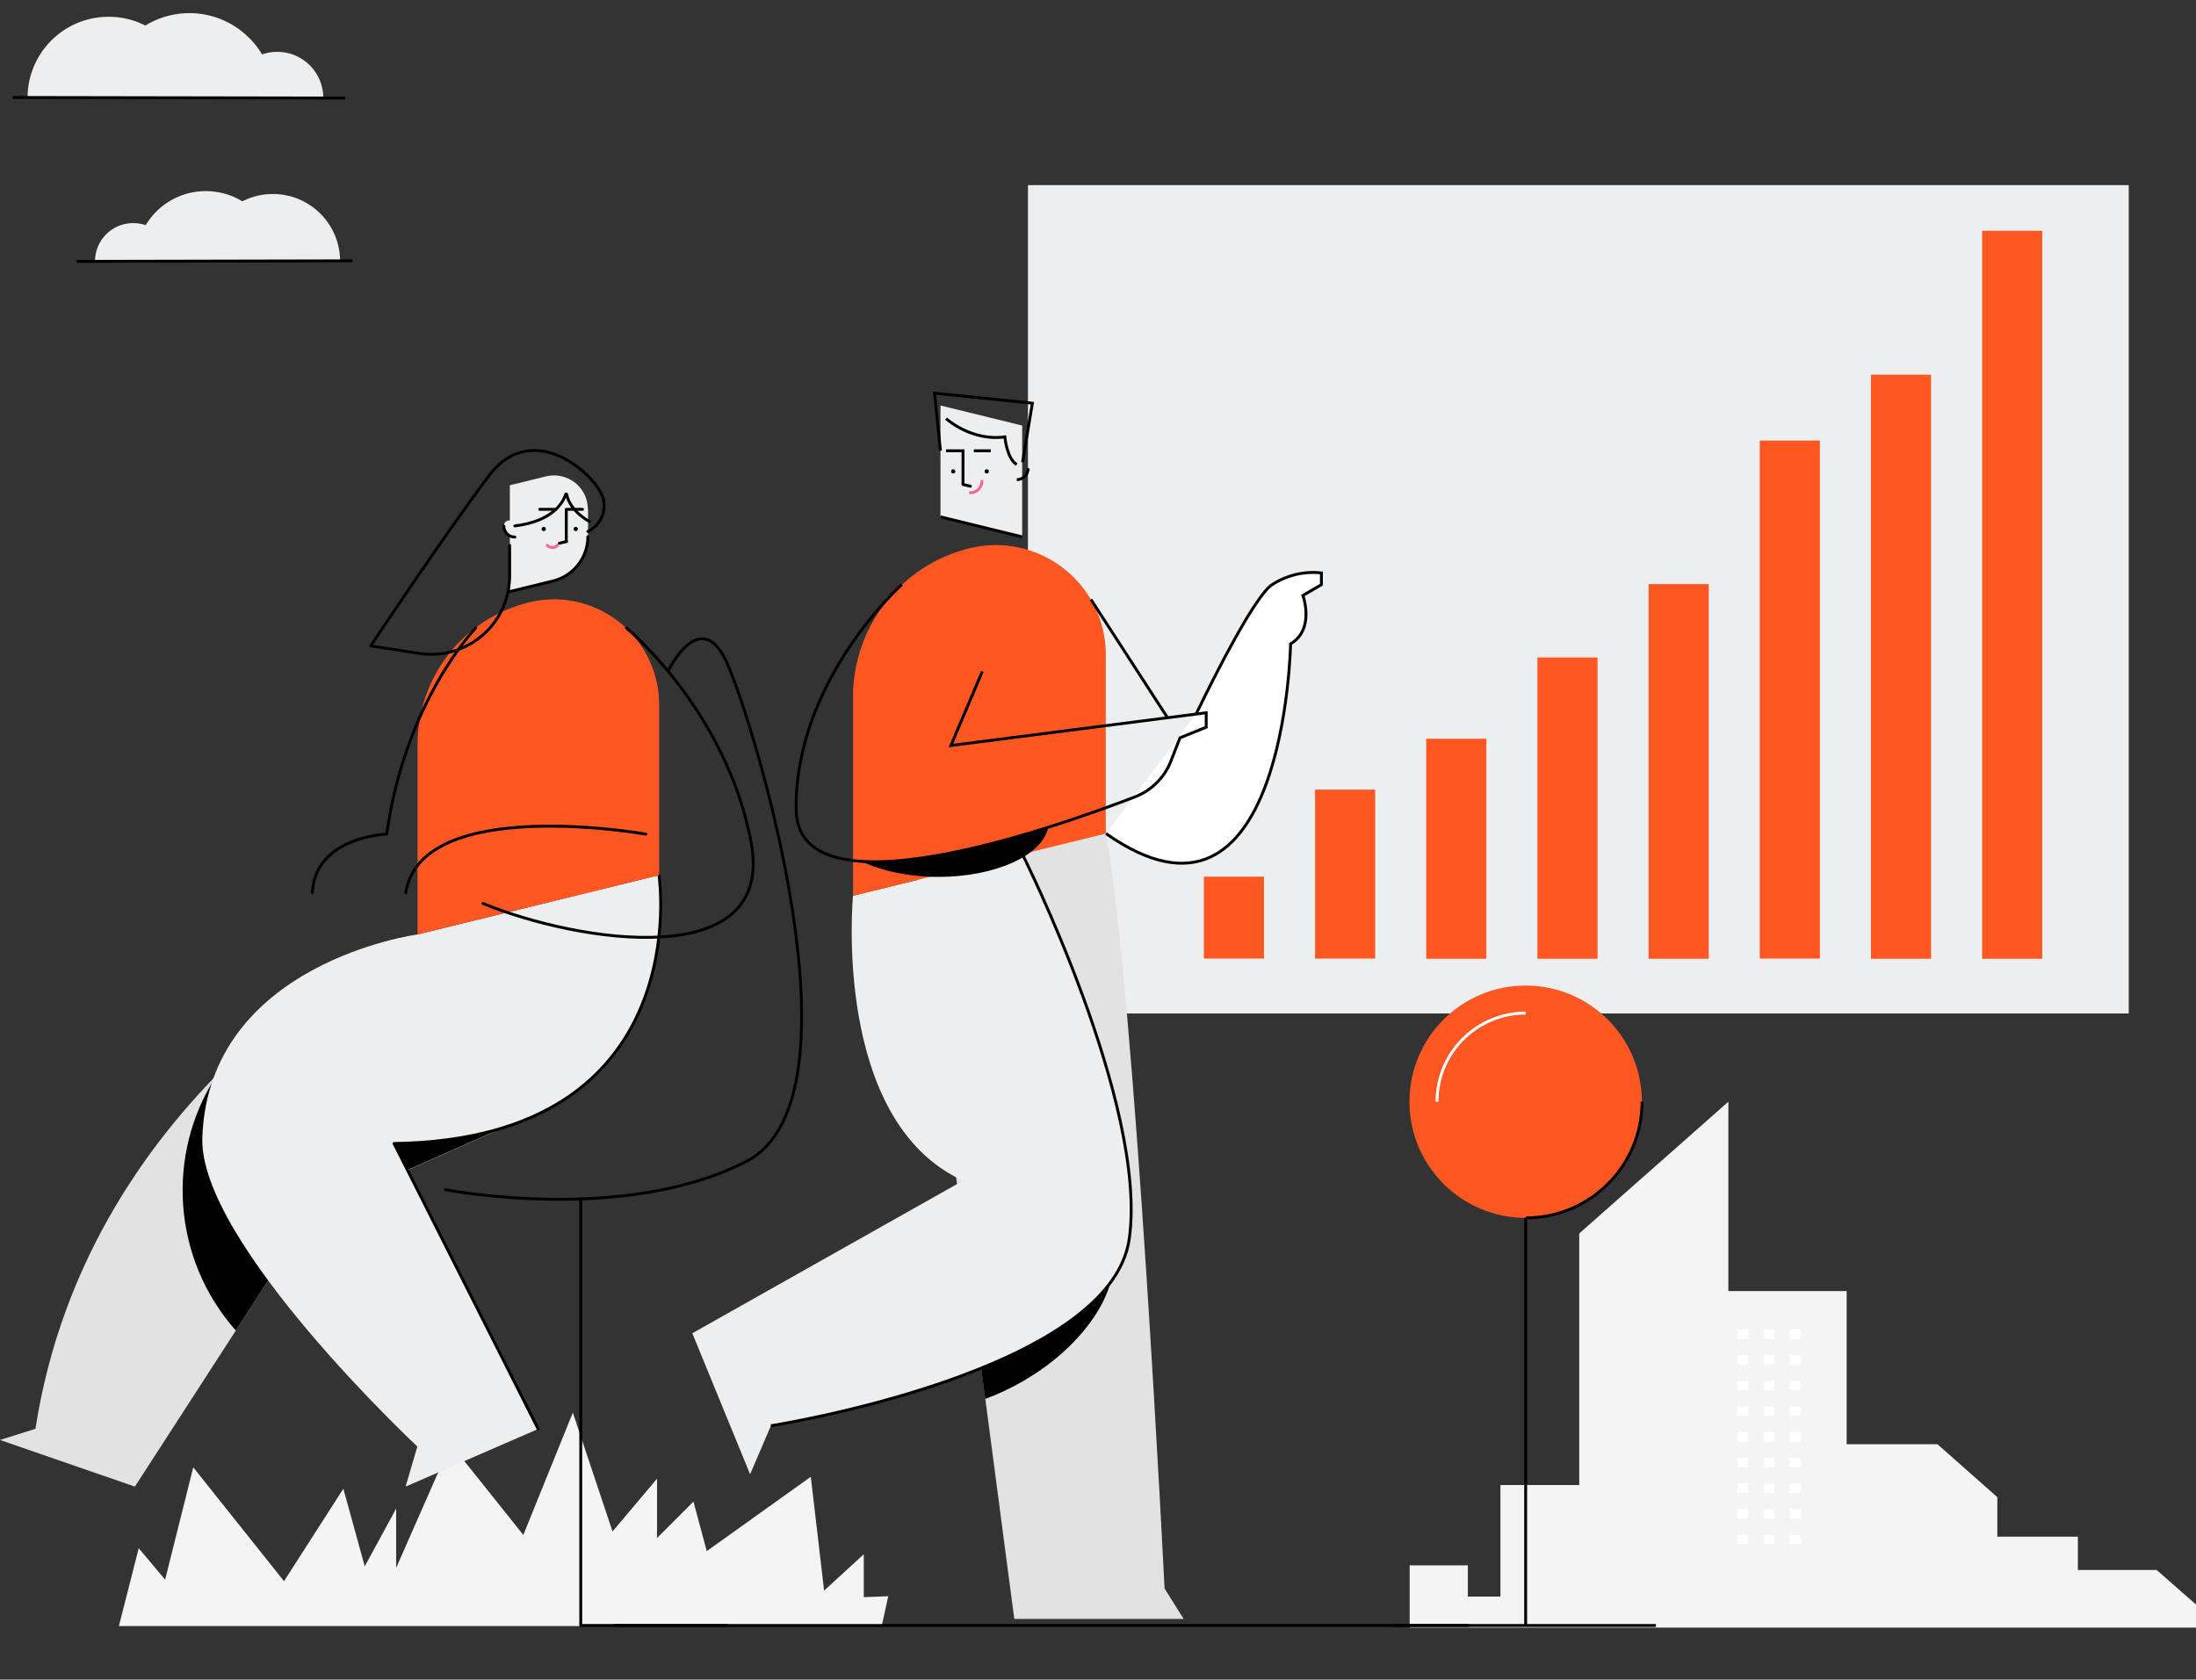 <?xml version="1.0" encoding="utf-8"?>
<!-- Generator: Adobe Illustrator 26.0.2, SVG Export Plug-In . SVG Version: 6.00 Build 0)  -->
<svg version="1.1" id="レイヤー_1" xmlns="http://www.w3.org/2000/svg" xmlns:xlink="http://www.w3.org/1999/xlink" x="0px"
	 y="0px" viewBox="0 0 1139.7 871.9" style="enable-background:new 0 0 1139.7 871.9;" xml:space="preserve">
<rect x="0" y="0" width="1139.7" height="871.9" fill="#333333" stroke="none"/>
<style type="text/css">
	.st0{fill:#F4F4F4;}
	.st1{fill:#FFFFFF;}
	.st2{fill:#EDEEEF;}
	.st3{fill:none;stroke:#000000;stroke-width:1.5;stroke-miterlimit:10;}
	.st4{fill:#E2E2E2;}
	.st5{fill:none;stroke:#FF6498;stroke-width:1.5;stroke-linecap:round;stroke-linejoin:round;}
	.st6{fill:none;stroke:#000000;stroke-width:1.5;stroke-linecap:round;stroke-miterlimit:10;}
	.st7{fill:#FF5722;}
	.st8{fill:#FFFFFF;stroke:#000000;stroke-width:1.5;stroke-miterlimit:10;}
	.st9{fill:none;stroke:#FFFFFF;stroke-width:1.5;stroke-miterlimit:10;}
	.st10{fill:none;stroke:#000000;stroke-width:1.5;stroke-linecap:round;stroke-linejoin:round;}
</style>
<path class="st0" d="M1119.3,815h-40.9v-17.3h-41.8v-20.5l-31.1-27.5h-47.1v-79.5h-61.4v-98.3l-77.4,68.4v130.6h-40.9v57.9h-16.9
	v-16.2h-30.2v32.3h408.2v-11.9L1119.3,815z"/>
<g>
	<path class="st1" d="M901.7,690.1h5.6v4.9h-5.6V690.1z"/>
	<path class="st1" d="M915.3,690.1h5.6v4.9h-5.6V690.1z"/>
	<path class="st1" d="M928.9,690.1h5.6v4.9h-5.6V690.1z"/>
	<path class="st1" d="M901.7,703.5h5.6v4.9h-5.6V703.5z"/>
	<path class="st1" d="M915.3,703.5h5.6v4.9h-5.6V703.5z"/>
	<path class="st1" d="M928.9,703.5h5.6v4.9h-5.6V703.5z"/>
	<path class="st1" d="M901.7,716.8h5.6v4.9h-5.6V716.8z"/>
	<path class="st1" d="M915.3,716.8h5.6v4.9h-5.6V716.8z"/>
	<path class="st1" d="M928.9,716.8h5.6v4.9h-5.6V716.8z"/>
	<path class="st1" d="M901.7,730.1h5.6v4.9h-5.6V730.1z"/>
	<path class="st1" d="M915.3,730.1h5.6v4.9h-5.6V730.1z"/>
	<path class="st1" d="M928.9,730.1h5.6v4.9h-5.6V730.1z"/>
	<path class="st1" d="M901.7,743.5h5.6v4.9h-5.6V743.5z"/>
	<path class="st1" d="M915.3,743.5h5.6v4.9h-5.6V743.5z"/>
	<path class="st1" d="M928.9,743.5h5.6v4.9h-5.6V743.5z"/>
	<path class="st1" d="M901.7,756.8h5.6v4.9h-5.6V756.8z"/>
	<path class="st1" d="M915.3,756.8h5.6v4.9h-5.6V756.8z"/>
	<path class="st1" d="M928.9,756.8h5.6v4.9h-5.6V756.8z"/>
	<path class="st1" d="M901.7,770.1h5.6v4.9h-5.6V770.1z"/>
	<path class="st1" d="M915.3,770.1h5.6v4.9h-5.6V770.1z"/>
	<path class="st1" d="M928.9,770.1h5.6v4.9h-5.6V770.1z"/>
	<path class="st1" d="M901.7,783.4h5.6v4.9h-5.6V783.4z"/>
	<path class="st1" d="M915.3,783.4h5.6v4.9h-5.6V783.4z"/>
	<path class="st1" d="M928.9,783.4h5.6v4.9h-5.6V783.4z"/>
	<path class="st1" d="M901.7,796.8h5.6v4.9h-5.6V796.8z"/>
	<path class="st1" d="M915.3,796.8h5.6v4.9h-5.6V796.8z"/>
	<path class="st1" d="M928.9,796.8h5.6v4.9h-5.6V796.8z"/>
</g>
<rect x="533.5" y="96.1" class="st2" width="571.3" height="430"/>
<path class="st0" d="M448.3,829.1v-22.3l-20.6,18.9l-6.9-59.1l-54,38.6l-6.9-25.7l-18.9,18.9v-30.8l-23.1,27.4l-20.6-61.7
	l-25.7,63.5l-37.7-47.2l-28.3,64.3v-30.8l-16.3,30l-11.1-40.3l-30.8,48l-47.1-59.1l-14.6,58.3l-13.7-16.3l-10.3,40.4h395.9l3.4-15.5
	L448.3,829.1z"/>
<path class="st3" d="M318.5,843.8h444"/>
<path class="st4" d="M604.4,824.6c0,0-15.3-308.4-30.4-391.9l-99.5,13.4l51.9,394.3h87.9L604.4,824.6z"/>
<path d="M574.3,640.2c-10.9-18.9-42.9-21.4-75.3-7.3l12.3,93.3c6.8-2.5,13.3-5.6,19.6-9.2C567.2,696,586.6,661.6,574.3,640.2z"/>
<path class="st2" d="M442.7,465c0,0-11.2,116.7,57.1,147.9l-140.5,79.2l30,73.2l10.8-25.2c0,0,176.4-27.6,186-97.2
	c9.6-69.6-55.5-199.5-55.5-199.5"/>
<path class="st3" d="M400.1,740.1c0,0,176.4-27.6,186-97.2c9.6-69.6-55.5-199.5-55.5-199.5"/>
<path class="st2" d="M488.1,234v34.3l42.4,10.4v-57.8l-42.4-10.4V234z"/>
<circle cx="512.1" cy="244.7" r="1.1"/>
<circle cx="494.7" cy="244.7" r="1.1"/>
<g>
	<path class="st3" d="M499.8,251.5V234H491"/>
	<path class="st3" d="M514.2,234h-8.8"/>
</g>
<path class="st2" d="M564.6,243v6.1c3.3,0,5.9-2.7,5.9-5.9v0c0-0.2,0-0.4,0-0.5C570.2,238.9,564.6,239.3,564.6,243L564.6,243z"/>
<g>
	<path class="st3" d="M527.7,249c3.3,0,5.9-2.7,5.9-5.9v0"/>
	<path class="st5" d="M503.6,255.8c3.3,0,6-2.7,6-6v0"/>
	<g>
		<path class="st3" d="M488.1,268.3l42.4,10.4"/>
		<path class="st6" d="M499.8,251.5l3.8,0.9"/>
		<path class="st3" d="M488.1,234l-3.1-29.9l50.8,5.2l-5.1,30.7"/>
		<path class="st3" d="M491,217.3c0,0,13.1,11.9,30.5,9.5c0,0,1.1,11.6,6.2,14.3"/>
	</g>
</g>
<path class="st7" d="M573.9,340v92.7L442.7,465V361.8c0-36.6,25-68.5,60.5-77.2h0c30.6-7.5,61.6,11.2,69.1,41.8
	C573.4,330.9,573.9,335.4,573.9,340L573.9,340z"/>
<path d="M447.3,447.2c10.3,4.9,24.3,8,39.7,8c29.7,0,54-11.2,57-25.6C512.3,439.5,474.2,448.9,447.3,447.2z"/>
<path class="st8" d="M620.8,370.6c10.8-22.4,30.9-61.6,39.4-67.1c7.6-4.9,16.6-7.1,25.6-6.1v6.1l-9.6,5.6c0,0,6.4,17.6-6.4,25.1
	c0,0-2.9,163.9-95.8,98.5"/>
<path class="st3" d="M566.2,311.2l39.5,61"/>
<circle class="st7" cx="791.8" cy="571.9" r="60.3"/>
<g>
	<path class="st3" d="M852.2,571.9c0,33.3-27,60.3-60.3,60.3l0,0"/>
	<path class="st9" d="M745.8,571.9c0-25.4,20.6-46,46-46h0"/>
	<g>
		<path class="st3" d="M791.8,632.2v211.6"/>
		<path class="st3" d="M724.2,843.8h135.2"/>
	</g>
</g>
<g>
	<path class="st2" d="M56.4,8.7c-23.2,0-42,18.7-42.1,41.9l84,0.1C98.3,27.5,79.6,8.7,56.4,8.7L56.4,8.7z"/>
	<path class="st2" d="M143.9,26.9c-13.2,0-24,10.7-24,23.9l47.9,0.1C167.8,37.6,157.1,26.9,143.9,26.9L143.9,26.9L143.9,26.9z"/>
	<path class="st2" d="M98.4,6.8c-24.3,0-43.9,19.6-44,43.8l87.8,0.2C142.3,26.6,122.6,6.9,98.4,6.8z"/>
</g>
<path class="st3" d="M6.6,50.6l172.6,0.3"/>
<g>
	<path class="st2" d="M141.6,100.7c19.2,0,34.8,15.5,34.9,34.7l-69.6,0.1C106.8,116.3,122.4,100.7,141.6,100.7L141.6,100.7z"/>
	<path class="st2" d="M69.1,115.8c11,0,19.9,8.8,19.9,19.8l-39.7,0.1C49.3,124.7,58.1,115.8,69.1,115.8
		C69.1,115.8,69.1,115.8,69.1,115.8z"/>
	<path class="st2" d="M106.8,99.2c20.1,0,36.4,16.2,36.5,36.3l-72.8,0.1C70.4,115.5,86.7,99.2,106.8,99.2z"/>
</g>
<path class="st3" d="M182.9,135.4l-143.1,0.3"/>
<path class="st4" d="M0,747.5l70,24.2l92.1-142.4l99.4-44c0,0,14.9-63.7,12.6-63.7L207,486.9c0,0-161.1,77.1-188.6,254.8L0,747.5z"
	/>
<path d="M156.5,519.2c-15.6,11.8-30.2,24.8-43.9,38.7c-27,41.4-23,95.8,9.8,132.8l39.7-61.5l99.4-44c0,0,8.2-35,11.5-53.1
	C239.9,505.8,194.6,500.7,156.5,519.2L156.5,519.2z"/>
<path class="st2" d="M105,590.5c-1.9,54.3,111.6,160.4,111.6,160.4l-6.1,20.8l68.8-29.9l-74.8-148.2
	c158.2-2.3,137.5-139.3,137.5-139.3l-125.4,30.8C216.6,485.1,108.2,499.6,105,590.5L105,590.5z"/>
<path class="st10" d="M279.3,741.8l-74.8-148.2c158.2-2.3,137.5-139.3,137.5-139.3"/>
<path class="st7" d="M342.1,365.7c0-4.4-0.5-8.8-1.6-13c-7.2-29.3-36.8-47.2-66-40h0c-34,8.3-57.8,38.8-57.8,73.8v98.6l125.4-30.8
	L342.1,365.7L342.1,365.7z"/>
<path class="st2" d="M305.1,264.4c0-1.4-0.2-2.8-0.5-4.2c-2.3-9.5-11.9-15.2-21.3-12.9l-18.7,4.6v55.2l22.5-5.5
	c10.6-2.6,18.1-12.1,18.1-23V264.4L305.1,264.4z"/>
<path class="st10" d="M264.5,307.1l22.5-5.5c10.6-2.6,18.1-12.1,18.1-23"/>
<circle cx="282.2" cy="274.6" r="1.1"/>
<circle cx="298.8" cy="274.6" r="1.1"/>
<path class="st10" d="M302.3,264.4h-8.4v16.7"/>
<path class="st10" d="M288.5,264.4h-8.4"/>
<path class="st2" d="M267.2,273c0-3.5-5.3-3.9-5.6-0.4c0,0.2,0,0.3,0,0.5c0,3.1,2.5,5.7,5.7,5.7L267.2,273L267.2,273z"/>
<g>
	<path class="st10" d="M261.5,273.1c0,3.1,2.5,5.7,5.7,5.7"/>
	<path class="st5" d="M284,283.1C284,283.1,284,283.1,284,283.1c1.5,1.5,3.8,1.5,5.3,0"/>
	<g>
		<path class="st10" d="M290.3,282l3.7-0.9"/>
		<path class="st10" d="M267.2,273c20-2.4,25.1-12.5,26.4-16.4c0-0.1,0.1-0.2,0.2-0.2c0.2,0,0.3,0.1,0.3,0.2
			c1.7,8.9,11.8,14.1,11.8,14.1"/>
		<path class="st10" d="M264.5,283.1v15.9c0,2.1-0.2,4.1-0.5,6.2c-3.4,22.2-24.2,37.4-46.3,34l-25.3-3.9c0,0,38.3-57.8,61.5-88.5
			s57.6,1.3,59.4,13c1.8,11.7-8.2,16.1-8.2,16.1"/>
	</g>
</g>
<path class="st10" d="M250.7,469c49.1,20.2,152.1,36.7,139.1-31.9S325.1,326,325.1,326"/>
<path class="st10" d="M210.6,463.4c8-51.1,124.6-30.4,124.6-30.4"/>
<path class="st10" d="M162.1,463.4c1.5-29.2,38.6-30.4,38.6-30.4c9.6-69.3,46.2-107,46.2-107"/>
<path class="st10" d="M231.3,617.6c0,0,92.8,18.1,156.2-14.8s3.3-229.3-10.4-259.1c-13.8-29.8-30.4,4.7-30.4,4.7"/>
<path class="st10" d="M377.1,843.8h-75.7V622.5"/>
<path class="st3" d="M468,303.5c0,0-55.6,49.6-54.8,116.8c0.7,56.3,133,9.9,176-6.7c8.4-3.3,15.1-9.9,18.4-18.3l4.8-12.3l13.6-5.5
	v-7.5L493.5,387l16.3-38.4"/>
<rect x="624.8" y="455.1" class="st7" width="31.2" height="42.5"/>
<rect x="682.5" y="409.9" class="st7" width="31.2" height="87.7"/>
<rect x="740.2" y="383.5" class="st7" width="31.2" height="114.2"/>
<rect x="797.9" y="341.3" class="st7" width="31.2" height="156.4"/>
<rect x="855.6" y="303.2" class="st7" width="31.2" height="194.5"/>
<rect x="913.3" y="228.7" class="st7" width="31.2" height="268.9"/>
<rect x="971" y="194.5" class="st7" width="31.2" height="303.2"/>
<rect x="1028.7" y="119.8" class="st7" width="31.2" height="377.9"/>
</svg>
